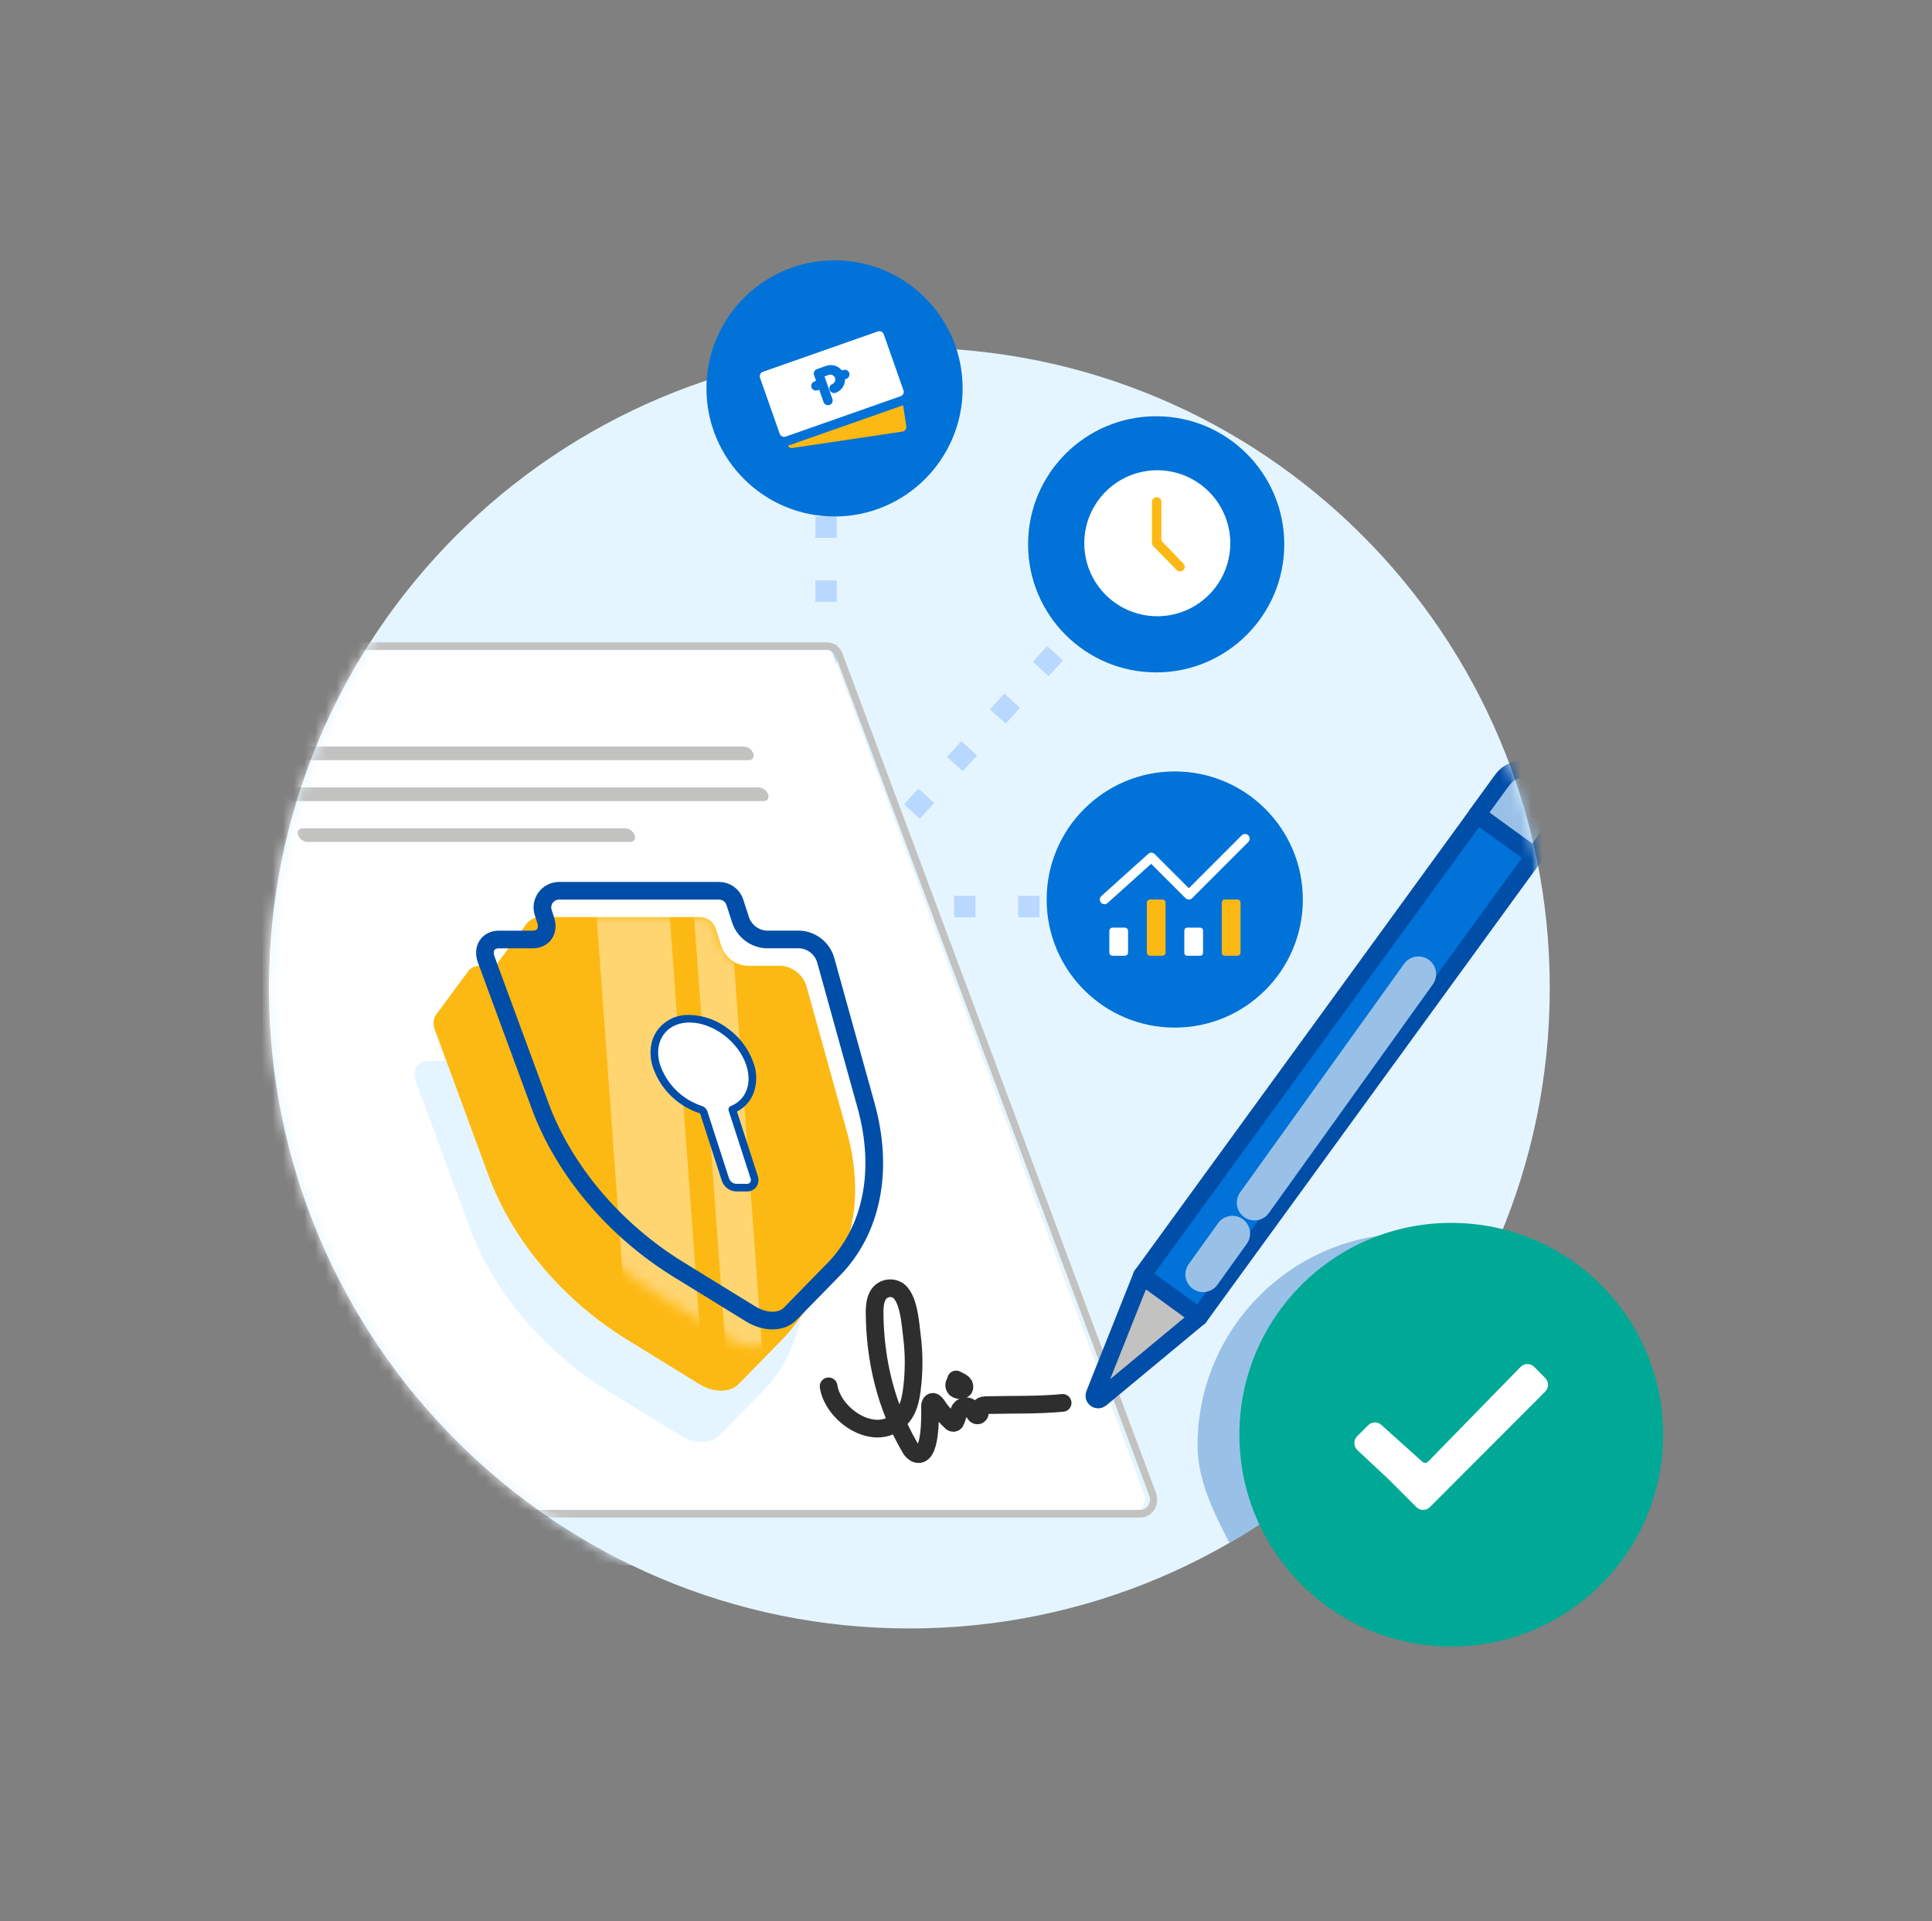 <svg width="181" height="180" viewBox="0 0 181 180" fill="none" xmlns="http://www.w3.org/2000/svg">
<rect x="0" y="0" width="181" height="180" fill="#808080" stroke="none"/>
<path d="M85.191 152.577C118.328 152.577 145.191 125.714 145.191 92.577C145.191 59.44 118.328 32.577 85.191 32.577C52.054 32.577 25.191 59.44 25.191 92.577C25.191 125.714 52.054 152.577 85.191 152.577Z" fill="#E5F5FF"/>
<circle cx="78.781" cy="108.72" r="3.584" fill="#D9D9D9"/>
<path d="M77.389 36.392V84.942M77.389 84.942H110.104M77.389 84.942L108.541 50.467" stroke="#B8D8FF" stroke-width="2" stroke-dasharray="2 4"/>
<g clip-path="url(#clip0_2855_18222)">
<path d="M78.184 48.392C84.811 48.392 90.184 43.019 90.184 36.392C90.184 29.764 84.811 24.392 78.184 24.392C71.556 24.392 66.184 29.764 66.184 36.392C66.184 43.019 71.556 48.392 78.184 48.392Z" fill="#0072D8"/>
<path d="M82.796 31.322C82.757 31.212 82.676 31.122 82.572 31.072C82.467 31.022 82.347 31.015 82.237 31.053L71.471 34.836H71.469C71.36 34.875 71.27 34.956 71.221 35.06C71.171 35.165 71.164 35.285 71.202 35.394L73.046 40.638C73.085 40.748 73.165 40.838 73.27 40.888C73.33 40.916 73.394 40.931 73.46 40.931H73.463C73.511 40.931 73.56 40.923 73.606 40.907L84.371 37.124H84.374C84.483 37.085 84.572 37.004 84.622 36.899C84.672 36.794 84.678 36.673 84.639 36.564L82.796 31.322Z" fill="white"/>
<path d="M84.61 37.973L84.524 38.002H84.522L73.897 41.735C73.871 41.744 73.843 41.748 73.816 41.756C73.847 41.821 73.894 41.876 73.954 41.916C74.014 41.955 74.083 41.978 74.154 41.981C74.177 41.98 74.199 41.978 74.221 41.975L84.541 40.438C84.598 40.43 84.653 40.41 84.702 40.38C84.751 40.35 84.794 40.311 84.829 40.265C84.863 40.218 84.888 40.166 84.901 40.109C84.915 40.053 84.918 39.995 84.909 39.938L84.615 38.007L84.61 37.973Z" fill="#FDB913"/>
<path d="M79.295 35.494L79.286 35.497L79.171 35.538C79.173 35.813 79.09 36.083 78.932 36.309C78.775 36.535 78.552 36.707 78.293 36.801L78.269 36.81C78.161 36.843 78.043 36.834 77.942 36.783C77.84 36.732 77.762 36.643 77.724 36.536C77.686 36.429 77.692 36.311 77.739 36.207C77.787 36.104 77.873 36.023 77.979 35.982C78.085 35.935 78.17 35.85 78.216 35.743C78.262 35.637 78.266 35.517 78.228 35.407C78.189 35.298 78.111 35.207 78.008 35.153C77.906 35.098 77.786 35.085 77.674 35.115L77.242 35.267L77.985 37.379C78.023 37.489 78.017 37.609 77.967 37.714C77.917 37.818 77.828 37.899 77.719 37.938H77.716C77.669 37.955 77.62 37.964 77.57 37.963C77.479 37.963 77.391 37.935 77.316 37.883C77.242 37.83 77.186 37.756 77.155 37.671L76.748 36.511L76.585 36.569C76.538 36.585 76.488 36.594 76.438 36.594C76.335 36.593 76.236 36.556 76.157 36.49C76.078 36.423 76.026 36.331 76.008 36.229C75.991 36.127 76.01 36.023 76.062 35.934C76.114 35.845 76.195 35.777 76.292 35.742L76.455 35.685L76.266 35.146C76.228 35.036 76.234 34.916 76.285 34.811C76.335 34.706 76.425 34.626 76.534 34.587L77.383 34.286C77.645 34.192 77.93 34.183 78.198 34.259C78.465 34.335 78.703 34.493 78.876 34.71L78.994 34.669C79.104 34.629 79.225 34.634 79.33 34.683C79.436 34.732 79.518 34.821 79.558 34.931C79.598 35.04 79.592 35.161 79.543 35.267C79.494 35.372 79.405 35.454 79.296 35.494L79.295 35.494Z" fill="#0072D8"/>
</g>
<g clip-path="url(#clip1_2855_18222)">
<path d="M110.057 96.28C116.684 96.28 122.057 90.908 122.057 84.28C122.057 77.653 116.684 72.28 110.057 72.28C103.429 72.28 98.057 77.653 98.057 84.28C98.057 90.908 103.429 96.28 110.057 96.28Z" fill="#0072D8"/>
<path d="M105.378 86.914H104.234C104.065 86.914 103.928 87.052 103.928 87.221V89.242C103.928 89.412 104.065 89.549 104.234 89.549H105.378C105.547 89.549 105.684 89.412 105.684 89.242V87.221C105.684 87.052 105.547 86.914 105.378 86.914Z" fill="white"/>
<path d="M108.892 84.28H107.743C107.575 84.28 107.439 84.416 107.439 84.584V89.245C107.439 89.413 107.575 89.549 107.743 89.549H108.892C109.06 89.549 109.196 89.413 109.196 89.245V84.584C109.196 84.416 109.06 84.28 108.892 84.28Z" fill="#FDB913"/>
<path d="M112.446 86.914H111.216C111.071 86.914 110.953 87.032 110.953 87.177V89.286C110.953 89.431 111.071 89.549 111.216 89.549H112.446C112.592 89.549 112.709 89.431 112.709 89.286V87.177C112.709 87.032 112.592 86.914 112.446 86.914Z" fill="white"/>
<path d="M115.934 84.28H114.747C114.59 84.28 114.463 84.408 114.463 84.565V89.264C114.463 89.421 114.59 89.549 114.747 89.549H115.934C116.092 89.549 116.219 89.421 116.219 89.264V84.565C116.219 84.408 116.092 84.28 115.934 84.28Z" fill="#FDB913"/>
<path d="M103.473 84.72C103.384 84.719 103.298 84.692 103.225 84.642C103.152 84.592 103.096 84.52 103.064 84.437C103.032 84.355 103.027 84.264 103.047 84.178C103.068 84.091 103.115 84.014 103.181 83.954L107.571 80.003C107.654 79.928 107.764 79.888 107.876 79.891C107.988 79.893 108.095 79.939 108.175 80.019L111.377 83.221L116.335 78.263C116.417 78.183 116.528 78.138 116.643 78.139C116.758 78.141 116.869 78.187 116.95 78.268C117.031 78.35 117.078 78.46 117.079 78.575C117.08 78.69 117.035 78.801 116.955 78.883L111.687 84.152C111.605 84.234 111.493 84.28 111.377 84.28C111.26 84.28 111.149 84.234 111.066 84.152L107.847 80.934L103.766 84.606C103.686 84.679 103.581 84.719 103.473 84.72Z" fill="white"/>
</g>
<g clip-path="url(#clip2_2855_18222)">
<path d="M108.316 63C114.944 63 120.316 57.627 120.316 51C120.316 44.373 114.944 39 108.316 39C101.689 39 96.316 44.373 96.316 51C96.316 57.627 101.689 63 108.316 63Z" fill="#0072D8"/>
<path d="M108.42 44.057C107.067 44.057 105.744 44.458 104.619 45.21C103.494 45.962 102.617 47.03 102.099 48.28C101.581 49.531 101.446 50.906 101.71 52.233C101.974 53.56 102.625 54.78 103.582 55.736C104.539 56.693 105.758 57.345 107.085 57.609C108.412 57.873 109.788 57.737 111.038 57.22C112.288 56.702 113.357 55.825 114.109 54.7C114.86 53.575 115.262 52.252 115.262 50.899C115.26 49.085 114.538 47.346 113.256 46.063C111.973 44.78 110.234 44.059 108.42 44.057Z" fill="white"/>
<path d="M110.856 53.42C110.813 53.46 110.763 53.491 110.707 53.511C110.652 53.531 110.593 53.54 110.535 53.537C110.412 53.531 110.297 53.479 110.213 53.39L108.041 51.161C108.001 51.117 107.971 51.067 107.95 51.011C107.93 50.956 107.921 50.898 107.924 50.839V47.024C107.924 46.907 107.971 46.795 108.053 46.712C108.136 46.63 108.248 46.584 108.364 46.584C108.481 46.584 108.593 46.63 108.676 46.712C108.758 46.795 108.804 46.907 108.804 47.024V50.662L110.829 52.774C110.879 52.811 110.919 52.858 110.948 52.913C110.977 52.968 110.994 53.028 110.996 53.09C110.999 53.152 110.988 53.214 110.964 53.271C110.939 53.328 110.903 53.379 110.856 53.42Z" fill="#FDB913"/>
</g>
<mask id="mask0_2855_18222" style="mask-type:alpha" maskUnits="userSpaceOnUse" x="25" y="32" width="121" height="121">
<path d="M85.227 152.596C118.364 152.596 145.227 125.733 145.227 92.596C145.227 59.459 118.364 32.596 85.227 32.596C52.09 32.596 25.227 59.459 25.227 92.596C25.227 125.733 52.09 152.596 85.227 152.596Z" fill="#E5F5FF"/>
</mask>
<g mask="url(#mask0_2855_18222)">
<mask id="mask1_2855_18222" style="mask-type:luminance" maskUnits="userSpaceOnUse" x="-1" y="56" width="172" height="94">
<path d="M170.675 56.992H-0.223V149.926H170.675V56.992Z" fill="white"/>
</mask>
<g mask="url(#mask1_2855_18222)">
<path d="M110.736 146.635H34.392C34.191 146.635 33.995 146.572 33.831 146.456C33.666 146.339 33.542 146.174 33.476 145.984L3.387 65.287C3.336 65.141 3.32 64.984 3.341 64.83C3.363 64.677 3.421 64.53 3.511 64.404C3.6 64.277 3.719 64.174 3.857 64.103C3.995 64.031 4.148 63.994 4.304 63.994H78.025C78.226 63.995 78.423 64.057 78.587 64.174C78.751 64.29 78.875 64.455 78.941 64.645L111.65 145.343C111.702 145.49 111.718 145.646 111.696 145.8C111.675 145.954 111.617 146.1 111.527 146.227C111.437 146.353 111.318 146.456 111.18 146.528C111.042 146.599 110.889 146.636 110.734 146.636L110.736 146.635Z" fill="#E5F5FF"/>
<path d="M106.041 141.827H37.445C37.193 141.826 36.947 141.743 36.74 141.589C36.533 141.434 36.375 141.216 36.286 140.963L9.041 62.33C8.971 62.129 8.948 61.914 8.973 61.701C8.998 61.489 9.07 61.286 9.184 61.11C9.298 60.934 9.45 60.79 9.627 60.691C9.804 60.592 10 60.54 10.2 60.54H76.916C77.164 60.539 77.406 60.619 77.612 60.768C77.817 60.917 77.975 61.129 78.066 61.377L107.19 140.01C107.265 140.211 107.293 140.429 107.271 140.644C107.249 140.86 107.178 141.066 107.065 141.245C106.951 141.425 106.799 141.571 106.62 141.673C106.442 141.774 106.243 141.827 106.041 141.827Z" fill="white"/>
<path d="M106.828 141.471C106.977 141.471 107.123 141.432 107.255 141.358C107.386 141.284 107.499 141.176 107.582 141.045C107.666 140.914 107.718 140.763 107.734 140.606C107.75 140.449 107.73 140.289 107.675 140.142L78.308 61.509C78.241 61.328 78.124 61.173 77.973 61.064C77.822 60.955 77.643 60.897 77.46 60.897H10.189C10.042 60.897 9.897 60.935 9.767 61.007C9.637 61.08 9.525 61.185 9.441 61.313C9.357 61.442 9.303 61.59 9.285 61.746C9.266 61.901 9.284 62.059 9.335 62.206L36.807 140.838C36.872 141.024 36.989 141.184 37.141 141.297C37.294 141.41 37.476 141.471 37.662 141.471H106.826M106.826 142.184H37.662C37.339 142.183 37.024 142.078 36.758 141.882C36.493 141.686 36.29 141.408 36.177 141.086L8.706 62.454C8.618 62.199 8.588 61.925 8.62 61.656C8.652 61.386 8.745 61.129 8.891 60.906C9.037 60.683 9.231 60.501 9.458 60.375C9.684 60.249 9.936 60.184 10.191 60.184H77.461C77.778 60.182 78.088 60.283 78.35 60.473C78.613 60.662 78.815 60.931 78.932 61.245L108.298 139.879C108.394 140.134 108.429 140.411 108.401 140.684C108.373 140.957 108.282 141.219 108.137 141.446C107.992 141.674 107.797 141.86 107.569 141.989C107.341 142.117 107.086 142.185 106.828 142.185L106.826 142.184Z" fill="#C2C2C1"/>
<path d="M70.567 70.585C70.498 70.408 70.38 70.254 70.228 70.141C70.075 70.028 69.894 69.96 69.704 69.947H25.546C25.198 69.947 25.019 70.232 25.147 70.585C25.216 70.762 25.334 70.916 25.486 71.029C25.64 71.142 25.822 71.21 26.011 71.223H70.169C70.516 71.223 70.693 70.938 70.567 70.585ZM71.957 74.416C71.889 74.239 71.771 74.085 71.619 73.972C71.466 73.859 71.285 73.791 71.095 73.777H26.937C26.588 73.777 26.409 74.063 26.538 74.416C26.606 74.593 26.724 74.747 26.876 74.86C27.029 74.973 27.21 75.04 27.4 75.054H71.558C71.906 75.054 72.085 74.768 71.958 74.416H71.957ZM59.455 78.246C59.386 78.069 59.269 77.915 59.116 77.802C58.964 77.689 58.782 77.622 58.593 77.608H28.328C27.98 77.608 27.801 77.894 27.929 78.246C27.998 78.423 28.115 78.577 28.268 78.69C28.42 78.803 28.602 78.87 28.791 78.884H59.057C59.406 78.884 59.585 78.598 59.457 78.246L59.455 78.246Z" fill="#C2C2C1"/>
<path d="M77.627 129.893C78.064 132.735 82.314 135.47 84.555 132.702C85.109 132.017 85.307 131.115 85.423 130.243C85.646 128.547 85.648 126.829 85.429 125.133C85.289 124.031 85.14 121.422 84.002 120.837C83.772 120.723 83.515 120.678 83.261 120.705C83.007 120.733 82.765 120.833 82.566 120.994C82.001 121.465 81.933 122.296 81.938 123.032C81.967 127.427 83.006 131.786 85.231 135.596C85.341 135.833 85.52 136.032 85.745 136.166C87.279 136.885 87.13 132.463 87.132 131.818C87.118 131.684 87.15 131.549 87.222 131.436C87.504 131.091 87.882 131.828 88.001 131.988C88.343 132.447 88.728 132.871 89.15 133.257C89.196 133.299 89.257 133.322 89.32 133.319C89.382 133.317 89.441 133.289 89.484 133.244C89.505 133.22 89.522 133.192 89.532 133.162L89.865 132.206C89.905 132.092 89.975 131.991 90.068 131.913C90.161 131.836 90.273 131.785 90.393 131.766C90.513 131.747 90.635 131.76 90.747 131.805C90.86 131.85 90.958 131.924 91.032 132.02C91.151 132.178 91.263 132.34 91.367 132.508C91.394 132.55 91.433 132.582 91.48 132.6C91.526 132.618 91.577 132.621 91.625 132.608C91.673 132.595 91.716 132.567 91.747 132.528C91.778 132.489 91.796 132.442 91.798 132.392C91.825 131.742 91.848 131.669 92.509 131.651C94.867 131.591 97.199 131.668 99.553 131.443" stroke="#2E2E2E" stroke-width="1.656" stroke-linecap="round" stroke-linejoin="round"/>
<path d="M89.552 129.441C89.461 129.518 89.404 129.628 89.394 129.746C89.384 129.865 89.421 129.982 89.498 130.073C89.513 130.091 89.53 130.107 89.547 130.123C89.626 130.179 89.716 130.217 89.811 130.234C89.895 130.263 89.986 130.268 90.073 130.248C90.16 130.228 90.24 130.184 90.303 130.121C90.345 130.052 90.363 129.972 90.356 129.892C90.349 129.811 90.317 129.735 90.263 129.675C90.155 129.556 90.022 129.462 89.873 129.399L89.573 129.247" stroke="#2E2E2E" stroke-width="1.656" stroke-linecap="round" stroke-linejoin="round"/>
<path d="M112.221 118.573V121.427" stroke="#FDB913" stroke-width="1.656" stroke-linecap="round" stroke-linejoin="round"/>
<path d="M133.639 126.659H130.783" stroke="#FDB913" stroke-width="1.656" stroke-linecap="round" stroke-linejoin="round"/>
<path d="M113.649 120H110.793" stroke="#FDB913" stroke-width="1.656" stroke-linecap="round" stroke-linejoin="round"/>
<path d="M132.211 125.233V128.087" stroke="#FDB913" stroke-width="1.656" stroke-linecap="round" stroke-linejoin="round"/>
<path d="M122.215 106.513C123.004 106.513 123.643 105.874 123.643 105.086C123.643 104.297 123.004 103.659 122.215 103.659C121.426 103.659 120.787 104.297 120.787 105.086C120.787 105.874 121.426 106.513 122.215 106.513Z" stroke="#FDB913" stroke-width="1.656" stroke-linecap="round" stroke-linejoin="round"/>
<path d="M138.403 76.309L106.98 119.513L112.327 123.396L143.75 80.192L138.403 76.309Z" fill="#0072D8" stroke="#004EA8" stroke-width="1.656" stroke-linecap="round" stroke-linejoin="round"/>
<path d="M144.272 72.527L145.52 73.433C146.063 73.828 146.427 74.422 146.531 75.085C146.636 75.748 146.473 76.426 146.078 76.969L143.736 80.19L138.389 76.308L140.731 73.087C140.926 72.817 141.173 72.589 141.457 72.415C141.741 72.242 142.056 72.125 142.385 72.073C142.714 72.021 143.05 72.035 143.374 72.113C143.697 72.191 144.002 72.331 144.272 72.527Z" fill="#99C1E7" stroke="#004EA8" stroke-width="1.656" stroke-linecap="round" stroke-linejoin="round"/>
<path d="M102.548 130.645L106.981 119.513L109.654 121.454L112.327 123.395L103.103 131.046C103.043 131.096 102.967 131.124 102.889 131.127C102.81 131.129 102.733 131.106 102.669 131.059C102.606 131.013 102.559 130.947 102.537 130.872C102.516 130.796 102.519 130.716 102.548 130.643V130.645Z" fill="#C2C2C1" stroke="#004EA8" stroke-width="1.656" stroke-linecap="round" stroke-linejoin="round"/>
<path d="M117.527 112.688L132.886 91.27" stroke="#99C1E7" stroke-width="3.312" stroke-linecap="round" stroke-linejoin="round"/>
<path d="M112.709 119.407L115.46 115.571" stroke="#99C1E7" stroke-width="3.312" stroke-linecap="round" stroke-linejoin="round"/>
<path d="M68.331 99.403H65.162C64.633 99.371 64.124 99.183 63.701 98.863C63.278 98.543 62.958 98.106 62.783 97.605L62.237 95.918C62.136 95.605 61.938 95.332 61.671 95.138C61.405 94.945 61.084 94.841 60.755 94.841H45.764C45.519 94.841 45.277 94.899 45.058 95.01C44.839 95.121 44.65 95.283 44.505 95.481C44.36 95.679 44.265 95.909 44.226 96.151C44.187 96.394 44.207 96.642 44.282 96.875L44.518 97.608C44.839 98.599 44.293 99.405 43.3 99.405H40.134C39.111 99.405 38.567 100.26 38.944 101.284L43.988 114.977C46.214 121.017 50.952 126.628 56.938 130.314L63.696 134.476C65.067 135.321 66.597 135.321 67.423 134.476L71.493 130.314C75.097 126.628 76.21 121.016 74.534 114.977L70.734 101.285C70.571 100.765 70.254 100.307 69.825 99.971C69.396 99.635 68.875 99.437 68.331 99.403Z" fill="#E5F5FF"/>
<path d="M73.15 90.487H69.981C69.452 90.454 68.944 90.266 68.521 89.947C68.097 89.627 67.778 89.189 67.603 88.689L67.056 87.002C66.954 86.689 66.756 86.416 66.49 86.222C66.224 86.029 65.903 85.925 65.573 85.925H50.585C50.339 85.925 50.097 85.983 49.878 86.094C49.659 86.205 49.47 86.367 49.325 86.565C49.181 86.763 49.085 86.993 49.046 87.235C49.008 87.478 49.027 87.726 49.102 87.959L49.34 88.692C49.661 89.683 49.115 90.489 48.122 90.489H44.954C43.931 90.489 43.387 91.344 43.764 92.368L48.809 106.06C51.034 112.101 55.772 117.712 61.758 121.398L68.516 125.559C69.887 126.404 71.417 126.404 72.243 125.559L76.309 121.4C79.913 117.714 81.026 112.102 79.35 106.062L75.55 92.37C75.387 91.85 75.071 91.392 74.642 91.055C74.214 90.719 73.693 90.521 73.15 90.487Z" fill="#FDB913"/>
<path d="M72.972 90.728H69.803C69.274 90.695 68.766 90.507 68.343 90.187C67.919 89.868 67.6 89.43 67.424 88.93L66.879 87.243C66.777 86.93 66.579 86.657 66.313 86.464C66.047 86.27 65.726 86.166 65.396 86.166H50.407C50.161 86.166 49.919 86.224 49.7 86.335C49.481 86.447 49.292 86.608 49.147 86.806C49.003 87.005 48.907 87.234 48.868 87.477C48.83 87.719 48.849 87.967 48.925 88.201L49.16 88.933C49.481 89.924 48.936 90.73 47.943 90.73H44.774C43.751 90.73 43.208 91.585 43.585 92.609L48.629 106.301C50.855 112.342 55.592 117.953 61.578 121.639L68.337 125.801C69.708 126.645 71.238 126.645 72.063 125.801L76.133 121.639C79.737 117.953 80.85 112.341 79.174 106.301L75.374 92.609C75.211 92.089 74.894 91.631 74.465 91.296C74.036 90.96 73.516 90.762 72.972 90.728Z" fill="#FDB913"/>
<path d="M72.792 90.97H69.624C69.094 90.937 68.586 90.749 68.163 90.429C67.74 90.11 67.421 89.673 67.245 89.173L66.7 87.486C66.599 87.172 66.4 86.899 66.134 86.706C65.868 86.512 65.547 86.408 65.218 86.408H50.229C49.983 86.409 49.742 86.467 49.523 86.578C49.304 86.689 49.115 86.851 48.97 87.049C48.826 87.248 48.73 87.477 48.691 87.719C48.652 87.962 48.671 88.21 48.747 88.443L48.983 89.175C49.304 90.167 48.758 90.973 47.765 90.973H44.597C43.574 90.973 43.03 91.828 43.407 92.852L48.451 106.544C50.677 112.585 55.414 118.196 61.401 121.882L68.159 126.044C69.53 126.889 71.06 126.889 71.885 126.044L75.955 121.882C79.559 118.196 80.672 112.584 78.996 106.544L75.196 92.852C75.033 92.332 74.716 91.873 74.287 91.537C73.858 91.201 73.337 91.004 72.792 90.97Z" fill="#FDB913"/>
<path d="M72.615 91.21H69.446C68.916 91.177 68.409 90.989 67.986 90.67C67.563 90.35 67.243 89.913 67.067 89.413L66.522 87.726C66.421 87.413 66.223 87.14 65.956 86.946C65.69 86.752 65.369 86.648 65.04 86.649H50.049C49.804 86.649 49.562 86.707 49.343 86.818C49.124 86.93 48.935 87.091 48.791 87.29C48.646 87.488 48.55 87.717 48.512 87.96C48.473 88.202 48.492 88.45 48.567 88.683L48.803 89.416C49.124 90.407 48.578 91.213 47.585 91.213H44.417C43.394 91.213 42.85 92.068 43.227 93.091L48.271 106.784C50.497 112.825 55.235 118.435 61.221 122.122L67.98 126.284C69.351 127.128 70.881 127.128 71.707 126.284L75.777 122.122C79.381 118.436 80.494 112.824 78.818 106.784L75.016 93.091C74.853 92.571 74.536 92.114 74.108 91.778C73.679 91.442 73.158 91.244 72.615 91.21Z" fill="#FDB913"/>
<path d="M72.437 91.453H69.268C68.739 91.42 68.231 91.232 67.808 90.912C67.385 90.593 67.066 90.156 66.889 89.656L66.344 87.968C66.243 87.655 66.045 87.382 65.779 87.188C65.512 86.995 65.192 86.891 64.862 86.891H49.872C49.626 86.891 49.384 86.949 49.166 87.061C48.947 87.172 48.758 87.333 48.613 87.532C48.468 87.73 48.373 87.96 48.334 88.202C48.295 88.444 48.314 88.692 48.389 88.926L48.626 89.658C48.946 90.649 48.401 91.455 47.408 91.455H44.239C43.217 91.455 42.672 92.31 43.05 93.334L48.094 107.027C50.319 113.068 55.057 118.678 61.043 122.365L67.801 126.527C69.172 127.371 70.702 127.371 71.528 126.527L75.597 122.365C79.202 118.678 80.315 113.067 78.638 107.027L74.839 93.334C74.676 92.814 74.359 92.356 73.93 92.02C73.501 91.685 72.981 91.487 72.437 91.453Z" fill="#FDB913"/>
<path d="M72.259 91.694H69.091C68.561 91.661 68.053 91.473 67.63 91.154C67.207 90.834 66.888 90.397 66.712 89.897L66.167 88.209C66.065 87.896 65.867 87.623 65.601 87.43C65.335 87.236 65.014 87.132 64.684 87.132H49.693C49.448 87.132 49.206 87.19 48.987 87.302C48.768 87.413 48.579 87.575 48.434 87.773C48.29 87.971 48.194 88.201 48.155 88.443C48.117 88.685 48.136 88.933 48.211 89.167L48.447 89.899C48.768 90.89 48.222 91.696 47.229 91.696H44.062C43.039 91.696 42.495 92.551 42.872 93.575L47.916 107.268C50.141 113.308 54.879 118.919 60.865 122.605L67.624 126.767C68.995 127.612 70.525 127.612 71.35 126.767L75.42 122.605C79.024 118.919 80.137 113.308 78.461 107.268L74.66 93.575C74.498 93.055 74.181 92.597 73.752 92.261C73.324 91.926 72.803 91.728 72.259 91.694Z" fill="#FDB913"/>
<path d="M72.081 91.935H68.912C68.382 91.902 67.874 91.715 67.451 91.395C67.028 91.075 66.709 90.638 66.533 90.138L65.988 88.45C65.887 88.137 65.689 87.864 65.422 87.671C65.156 87.477 64.835 87.373 64.506 87.373H49.516C49.271 87.373 49.029 87.431 48.81 87.542C48.591 87.653 48.401 87.815 48.257 88.013C48.112 88.212 48.017 88.441 47.978 88.684C47.939 88.926 47.958 89.174 48.034 89.408L48.27 90.14C48.591 91.131 48.045 91.937 47.052 91.937H43.884C42.861 91.937 42.317 92.792 42.694 93.815L47.738 107.508C49.964 113.549 54.702 119.159 60.688 122.846L67.446 127.008C68.817 127.853 70.347 127.853 71.173 127.008L75.242 122.846C78.847 119.16 79.959 113.549 78.283 107.508L74.483 93.815C74.32 93.296 74.003 92.838 73.574 92.502C73.145 92.167 72.624 91.969 72.081 91.935Z" fill="#FDB913"/>
<path d="M71.902 92.176H68.733C68.204 92.143 67.696 91.955 67.273 91.635C66.85 91.316 66.531 90.879 66.355 90.379L65.81 88.692C65.708 88.378 65.51 88.106 65.244 87.912C64.978 87.718 64.657 87.614 64.327 87.614H49.337C49.091 87.615 48.849 87.673 48.631 87.784C48.412 87.895 48.223 88.057 48.078 88.255C47.934 88.453 47.838 88.683 47.799 88.925C47.76 89.167 47.779 89.415 47.855 89.649L48.091 90.381C48.412 91.372 47.866 92.178 46.873 92.178H43.705C42.679 92.178 42.138 93.033 42.515 94.057L47.559 107.75C49.784 113.791 54.522 119.401 60.508 123.088L67.266 127.249C68.638 128.094 70.167 128.094 70.993 127.249L75.063 123.088C78.667 119.401 79.78 113.79 78.104 107.75L74.303 94.057C74.14 93.538 73.823 93.08 73.395 92.744C72.966 92.408 72.445 92.21 71.902 92.176Z" fill="#FDB913"/>
<path d="M71.723 92.418H68.555C68.025 92.385 67.517 92.197 67.094 91.878C66.671 91.558 66.352 91.121 66.176 90.621L65.632 88.934C65.531 88.621 65.332 88.348 65.066 88.154C64.8 87.961 64.479 87.856 64.15 87.857H49.159C48.913 87.856 48.671 87.914 48.452 88.026C48.233 88.137 48.044 88.298 47.899 88.497C47.755 88.695 47.659 88.925 47.62 89.167C47.582 89.409 47.601 89.657 47.676 89.891L47.913 90.623C48.233 91.614 47.688 92.421 46.695 92.421H43.527C42.501 92.421 41.96 93.276 42.337 94.299L47.381 107.992C49.606 114.032 54.345 119.643 60.331 123.33L67.089 127.491C68.46 128.335 69.99 128.335 70.816 127.491L74.885 123.33C78.49 119.643 79.603 114.031 77.926 107.992L74.125 94.298C73.962 93.779 73.645 93.321 73.216 92.986C72.787 92.65 72.267 92.452 71.723 92.418Z" fill="#FDB913"/>
<path d="M71.546 92.659H68.38C67.85 92.626 67.343 92.438 66.919 92.119C66.496 91.799 66.177 91.362 66.001 90.862L65.456 89.175C65.354 88.862 65.156 88.589 64.889 88.396C64.623 88.203 64.302 88.099 63.973 88.099H48.981C48.736 88.099 48.494 88.157 48.275 88.269C48.056 88.38 47.867 88.541 47.723 88.74C47.578 88.938 47.483 89.167 47.444 89.41C47.405 89.652 47.424 89.9 47.499 90.133L47.735 90.866C48.056 91.857 47.511 92.663 46.517 92.663H43.349C42.323 92.663 41.782 93.518 42.159 94.542L47.203 108.235C49.429 114.275 54.167 119.886 60.153 123.572L66.911 127.734C68.282 128.579 69.812 128.579 70.638 127.734L74.707 123.572C78.312 119.886 79.424 114.274 77.748 108.235L73.948 94.542C73.785 94.022 73.469 93.564 73.04 93.228C72.611 92.891 72.09 92.693 71.546 92.659Z" fill="#FDB913"/>
<path d="M71.369 92.9H68.2C67.671 92.867 67.163 92.679 66.74 92.36C66.316 92.04 65.997 91.603 65.821 91.102L65.276 89.415C65.174 89.102 64.976 88.829 64.71 88.636C64.444 88.442 64.123 88.338 63.794 88.338H48.804C48.558 88.338 48.316 88.396 48.097 88.508C47.879 88.619 47.689 88.781 47.545 88.979C47.4 89.177 47.305 89.407 47.266 89.649C47.227 89.891 47.246 90.139 47.321 90.373L47.557 91.105C47.878 92.096 47.333 92.903 46.34 92.903H43.171C42.146 92.903 41.604 93.757 41.981 94.781L47.026 108.474C49.251 114.515 53.989 120.125 59.975 123.812L66.733 127.974C68.104 128.818 69.634 128.818 70.46 127.974L74.529 123.812C78.134 120.126 79.247 114.514 77.57 108.474L73.77 94.782C73.607 94.262 73.291 93.804 72.862 93.468C72.433 93.132 71.912 92.934 71.369 92.9Z" fill="#FDB913"/>
<path d="M71.19 93.141H68.022C67.493 93.108 66.985 92.92 66.562 92.6C66.138 92.281 65.819 91.844 65.643 91.344L65.098 89.656C64.996 89.343 64.798 89.07 64.532 88.877C64.266 88.683 63.945 88.579 63.616 88.579H48.625C48.38 88.579 48.138 88.638 47.919 88.749C47.7 88.86 47.511 89.022 47.367 89.22C47.222 89.418 47.126 89.648 47.088 89.89C47.049 90.133 47.068 90.38 47.143 90.614L47.379 91.346C47.7 92.338 47.154 93.143 46.161 93.143H42.993C41.97 93.143 41.426 93.998 41.803 95.022L46.848 108.715C49.073 114.756 53.811 120.366 59.797 124.053L66.555 128.215C67.926 129.059 69.456 129.059 70.282 128.215L74.352 124.053C77.957 120.366 79.069 114.755 77.393 108.715L73.593 95.022C73.43 94.502 73.113 94.044 72.684 93.709C72.255 93.373 71.734 93.175 71.19 93.141Z" fill="#FDB913"/>
<path d="M71.011 93.382H67.843C67.313 93.35 66.805 93.162 66.382 92.842C65.959 92.523 65.639 92.085 65.464 91.585L64.919 89.898C64.817 89.585 64.619 89.312 64.353 89.118C64.087 88.925 63.766 88.82 63.436 88.82H48.446C48.2 88.821 47.959 88.879 47.74 88.99C47.521 89.102 47.332 89.263 47.187 89.461C47.043 89.66 46.947 89.889 46.908 90.132C46.87 90.374 46.888 90.622 46.964 90.855L47.2 91.588C47.52 92.579 46.975 93.385 45.982 93.385H42.813C41.79 93.385 41.247 94.24 41.624 95.263L46.67 108.957C48.895 114.997 53.633 120.608 59.619 124.294L66.377 128.456C67.749 129.301 69.278 129.301 70.104 128.456L74.174 124.294C77.779 120.608 78.891 114.997 77.215 108.957L73.415 95.264C73.252 94.744 72.935 94.285 72.505 93.95C72.076 93.614 71.555 93.416 71.011 93.382Z" fill="#FDB913"/>
<path d="M70.835 93.624H67.666C67.137 93.592 66.629 93.404 66.206 93.084C65.783 92.765 65.463 92.328 65.287 91.828L64.743 90.14C64.641 89.827 64.443 89.554 64.177 89.36C63.91 89.167 63.589 89.063 63.26 89.063H48.27C48.024 89.062 47.782 89.12 47.563 89.232C47.344 89.343 47.155 89.504 47.01 89.703C46.866 89.901 46.77 90.131 46.731 90.373C46.693 90.615 46.712 90.864 46.787 91.097L47.024 91.829C47.344 92.82 46.799 93.626 45.806 93.626H42.638C41.614 93.626 41.071 94.482 41.448 95.505L46.492 109.198C48.718 115.238 53.455 120.849 59.441 124.536L66.2 128.698C67.571 129.542 69.101 129.542 69.927 128.698L73.996 124.536C77.601 120.849 78.713 115.238 77.037 109.198L73.236 95.504C73.073 94.985 72.756 94.528 72.327 94.192C71.898 93.856 71.378 93.658 70.835 93.624Z" fill="#FDB913"/>
<path d="M70.655 93.865H67.487C66.957 93.833 66.449 93.645 66.026 93.325C65.603 93.005 65.284 92.568 65.108 92.068L64.563 90.381C64.461 90.068 64.263 89.796 63.997 89.602C63.73 89.409 63.41 89.305 63.081 89.305H48.09C47.844 89.305 47.602 89.363 47.383 89.474C47.164 89.585 46.975 89.746 46.831 89.945C46.686 90.143 46.59 90.373 46.552 90.615C46.513 90.858 46.532 91.106 46.608 91.339L46.844 92.072C47.164 93.063 46.619 93.868 45.626 93.868H42.458C41.435 93.868 40.891 94.724 41.268 95.747L46.312 109.44C48.538 115.481 53.276 121.091 59.262 124.778L66.02 128.94C67.391 129.784 68.921 129.784 69.747 128.94L73.817 124.778C77.421 121.092 78.534 115.48 76.857 109.44L73.058 95.747C72.895 95.227 72.578 94.769 72.149 94.433C71.72 94.097 71.199 93.899 70.655 93.865Z" fill="#FDB913"/>
<path d="M70.477 94.107H67.311C66.781 94.074 66.273 93.886 65.85 93.567C65.427 93.247 65.108 92.81 64.932 92.309L64.386 90.622C64.285 90.309 64.087 90.036 63.821 89.843C63.554 89.649 63.233 89.545 62.904 89.545H47.912C47.667 89.545 47.425 89.603 47.206 89.714C46.987 89.825 46.797 89.987 46.653 90.185C46.508 90.383 46.413 90.613 46.374 90.856C46.335 91.098 46.354 91.346 46.43 91.579L46.666 92.312C46.987 93.303 46.441 94.109 45.448 94.109H42.28C41.257 94.109 40.714 94.964 41.091 95.988L46.135 109.68C48.361 115.721 53.098 121.332 59.084 125.018L65.843 129.18C67.214 130.024 68.744 130.024 69.57 129.18L73.639 125.018C77.244 121.332 78.356 115.72 76.68 109.68L72.88 95.988C72.717 95.468 72.4 95.01 71.971 94.674C71.542 94.338 71.021 94.14 70.477 94.107Z" fill="#FDB913"/>
<path d="M70.301 94.348H67.131C66.601 94.315 66.093 94.127 65.67 93.808C65.247 93.488 64.927 93.051 64.752 92.551L64.206 90.864C64.105 90.55 63.907 90.277 63.641 90.084C63.374 89.89 63.053 89.786 62.724 89.786H47.733C47.487 89.786 47.245 89.844 47.026 89.955C46.807 90.067 46.618 90.228 46.473 90.426C46.329 90.625 46.233 90.854 46.194 91.097C46.156 91.339 46.175 91.587 46.25 91.821L46.486 92.553C46.807 93.544 46.261 94.35 45.268 94.35H42.102C41.079 94.35 40.536 95.205 40.913 96.229L45.957 109.922C48.183 115.963 52.92 121.573 58.907 125.26L65.665 129.421C67.036 130.266 68.566 130.266 69.391 129.421L73.461 125.26C77.066 121.574 78.178 115.962 76.502 109.922L72.702 96.229C72.539 95.71 72.222 95.252 71.794 94.916C71.365 94.58 70.844 94.382 70.301 94.348Z" fill="#FDB913"/>
<path d="M70.122 94.592H66.953C66.424 94.559 65.916 94.371 65.493 94.051C65.07 93.732 64.75 93.294 64.575 92.794L64.029 91.107C63.928 90.793 63.73 90.52 63.463 90.327C63.197 90.133 62.876 90.029 62.547 90.029H47.556C47.311 90.03 47.069 90.088 46.85 90.199C46.632 90.311 46.442 90.472 46.298 90.67C46.153 90.869 46.058 91.098 46.019 91.341C45.98 91.583 45.999 91.831 46.074 92.064L46.31 92.797C46.631 93.788 46.085 94.594 45.092 94.594H41.925C40.902 94.594 40.358 95.449 40.735 96.473L45.779 110.165C48.005 116.206 52.743 121.817 58.729 125.503L65.487 129.665C66.858 130.51 68.388 130.51 69.214 129.665L73.284 125.503C76.889 121.817 78.001 116.205 76.325 110.165L72.524 96.471C72.361 95.952 72.044 95.494 71.615 95.159C71.186 94.823 70.665 94.625 70.122 94.592Z" fill="#FDB913"/>
<g opacity="0.4">
<mask id="mask2_2855_18222" style="mask-type:luminance" maskUnits="userSpaceOnUse" x="43" y="85" width="38" height="42">
<path d="M73.15 90.487H69.981C69.452 90.454 68.944 90.266 68.521 89.947C68.097 89.627 67.778 89.189 67.603 88.689L67.056 87.002C66.954 86.689 66.756 86.416 66.49 86.222C66.224 86.029 65.903 85.925 65.573 85.925H50.585C50.339 85.925 50.097 85.983 49.878 86.094C49.659 86.205 49.47 86.367 49.325 86.565C49.181 86.763 49.085 86.993 49.046 87.235C49.008 87.478 49.027 87.726 49.102 87.959L49.34 88.692C49.661 89.683 49.115 90.489 48.122 90.489H44.954C43.931 90.489 43.387 91.344 43.764 92.368L48.809 106.06C51.034 112.101 55.772 117.712 61.758 121.398L68.516 125.559C69.887 126.404 71.417 126.404 72.243 125.559L76.309 121.4C79.913 117.714 81.026 112.102 79.35 106.062L75.55 92.37C75.387 91.85 75.071 91.392 74.642 91.055C74.214 90.719 73.693 90.521 73.15 90.487Z" fill="white"/>
</mask>
<g mask="url(#mask2_2855_18222)">
<path d="M65.737 126.989H58.889L55.565 81.359H62.413L65.737 126.989ZM68.121 81.359H64.696L68.02 126.989H71.445L68.121 81.359Z" fill="white"/>
</g>
</g>
<path d="M74.939 88.022H71.77C71.241 87.989 70.733 87.801 70.31 87.481C69.887 87.162 69.567 86.725 69.391 86.225L68.846 84.537C68.745 84.224 68.547 83.951 68.28 83.758C68.014 83.564 67.693 83.46 67.364 83.46H52.374C52.128 83.46 51.886 83.518 51.667 83.629C51.448 83.741 51.259 83.902 51.114 84.1C50.97 84.299 50.874 84.529 50.835 84.771C50.797 85.013 50.816 85.261 50.891 85.495L51.127 86.227C51.448 87.218 50.903 88.025 49.909 88.025H46.741C45.718 88.025 45.175 88.88 45.552 89.903L50.596 103.596C52.822 109.637 57.559 115.247 63.545 118.934L70.303 123.096C71.674 123.94 73.205 123.94 74.03 123.096L78.1 118.934C81.704 115.248 82.817 109.636 81.141 103.596L77.341 89.904C77.178 89.384 76.861 88.926 76.432 88.59C76.003 88.254 75.483 88.056 74.939 88.022Z" stroke="#004EA8" stroke-width="1.656"/>
<path d="M69.977 111.275H68.969C68.745 111.266 68.529 111.19 68.349 111.056C68.169 110.922 68.034 110.736 67.963 110.524L65.924 104.213C65.902 104.157 65.867 104.106 65.823 104.064C65.779 104.022 65.727 103.991 65.669 103.971C64.682 103.653 63.785 103.104 63.053 102.369C62.321 101.635 61.775 100.736 61.461 99.748C61.296 99.244 61.249 98.709 61.323 98.184C61.397 97.659 61.589 97.157 61.887 96.718C62.178 96.331 62.555 96.015 62.987 95.796C63.42 95.576 63.897 95.459 64.382 95.452C64.451 95.449 64.522 95.447 64.591 95.447C65.845 95.484 67.055 95.924 68.039 96.702C69.071 97.461 69.848 98.517 70.266 99.728C70.567 100.566 70.564 101.483 70.258 102.32C70.109 102.691 69.886 103.027 69.603 103.309C69.32 103.59 68.983 103.811 68.611 103.958C68.613 103.971 68.615 103.984 68.62 103.996L70.658 110.307C70.699 110.42 70.712 110.541 70.696 110.66C70.68 110.78 70.637 110.893 70.568 110.992C70.499 111.083 70.41 111.156 70.307 111.205C70.204 111.254 70.091 111.278 69.977 111.275Z" fill="white"/>
<path d="M64.59 95.804C64.526 95.804 64.463 95.804 64.399 95.808C62.374 95.904 61.232 97.597 61.804 99.651C62.103 100.582 62.62 101.428 63.31 102.119C64.001 102.811 64.846 103.329 65.776 103.631C65.888 103.667 65.99 103.728 66.075 103.81C66.159 103.892 66.223 103.992 66.263 104.103L68.302 110.413C68.351 110.554 68.441 110.676 68.559 110.766C68.678 110.856 68.82 110.908 68.968 110.918H69.977C70.038 110.921 70.099 110.909 70.154 110.881C70.209 110.854 70.256 110.813 70.291 110.762C70.325 110.711 70.346 110.653 70.351 110.592C70.355 110.53 70.344 110.469 70.318 110.413L68.279 104.103C68.26 104.06 68.249 104.014 68.248 103.967C68.246 103.92 68.254 103.874 68.271 103.83C68.287 103.786 68.312 103.746 68.345 103.712C68.377 103.678 68.415 103.651 68.458 103.632C69.848 103.08 70.493 101.59 69.925 99.834C69.206 97.608 66.817 95.803 64.59 95.803M64.59 95.09C65.922 95.126 67.207 95.59 68.254 96.415C69.344 97.218 70.164 98.334 70.605 99.615C70.933 100.532 70.927 101.535 70.589 102.449C70.296 103.183 69.748 103.787 69.044 104.148L70.997 110.195C71.056 110.362 71.073 110.54 71.049 110.714C71.025 110.889 70.959 111.055 70.858 111.2C70.756 111.337 70.623 111.447 70.47 111.522C70.317 111.597 70.149 111.635 69.978 111.632H68.97C68.671 111.621 68.382 111.52 68.141 111.342C67.901 111.164 67.721 110.917 67.624 110.634L65.588 104.333C65.581 104.324 65.572 104.317 65.561 104.311C64.518 103.974 63.57 103.393 62.797 102.616C62.025 101.839 61.449 100.888 61.118 99.844C60.949 99.262 60.903 98.651 60.984 98.051C61.06 97.495 61.271 96.966 61.598 96.51C61.921 96.078 62.338 95.727 62.818 95.481C63.298 95.237 63.827 95.105 64.366 95.096C64.44 95.092 64.515 95.09 64.59 95.09Z" fill="#004EA8"/>
</g>
</g>
<path d="M137.191 128.577C148.153 128.577 151.887 146.386 151.887 135.424C151.887 124.463 143.001 115.577 132.039 115.577C121.078 115.577 112.191 124.463 112.191 135.424C112.191 138.725 113.754 141.815 115.18 144.553C130.11 135.959 129.531 128.577 137.191 128.577Z" fill="#99C1E7"/>
<path d="M135.961 154.272C146.923 154.272 155.809 145.386 155.809 134.424C155.809 123.463 146.923 114.577 135.961 114.577C124.999 114.577 116.113 123.463 116.113 134.424C116.113 145.386 124.999 154.272 135.961 154.272Z" fill="#00A995"/>
<path d="M144.772 130.376L136.607 138.556L133.958 141.211C133.79 141.378 133.563 141.471 133.327 141.471C133.09 141.471 132.864 141.378 132.696 141.211L130.046 138.556L127.138 135.841C126.973 135.672 126.881 135.445 126.881 135.209C126.881 134.973 126.973 134.746 127.138 134.577L128.182 133.533C128.349 133.366 128.576 133.272 128.812 133.272C129.049 133.272 129.276 133.366 129.443 133.533L133.246 136.952C133.281 136.987 133.323 137.015 133.37 137.035C133.416 137.054 133.465 137.064 133.515 137.064C133.565 137.064 133.615 137.054 133.661 137.035C133.707 137.015 133.749 136.987 133.784 136.952L142.464 128.066C142.632 127.899 142.859 127.805 143.096 127.805C143.333 127.805 143.56 127.899 143.728 128.066L144.768 129.113C144.934 129.281 145.028 129.507 145.028 129.744C145.028 129.98 144.934 130.206 144.768 130.374L144.772 130.376Z" fill="white"/>
<defs>
<clipPath id="clip0_2855_18222">
<rect width="24" height="24" fill="white" transform="translate(66.184 24.392)"/>
</clipPath>
<clipPath id="clip1_2855_18222">
<rect width="24" height="24" fill="white" transform="translate(98.057 72.28)"/>
</clipPath>
<clipPath id="clip2_2855_18222">
<rect width="24" height="24" fill="white" transform="translate(96.316 39)"/>
</clipPath>
</defs>
</svg>
